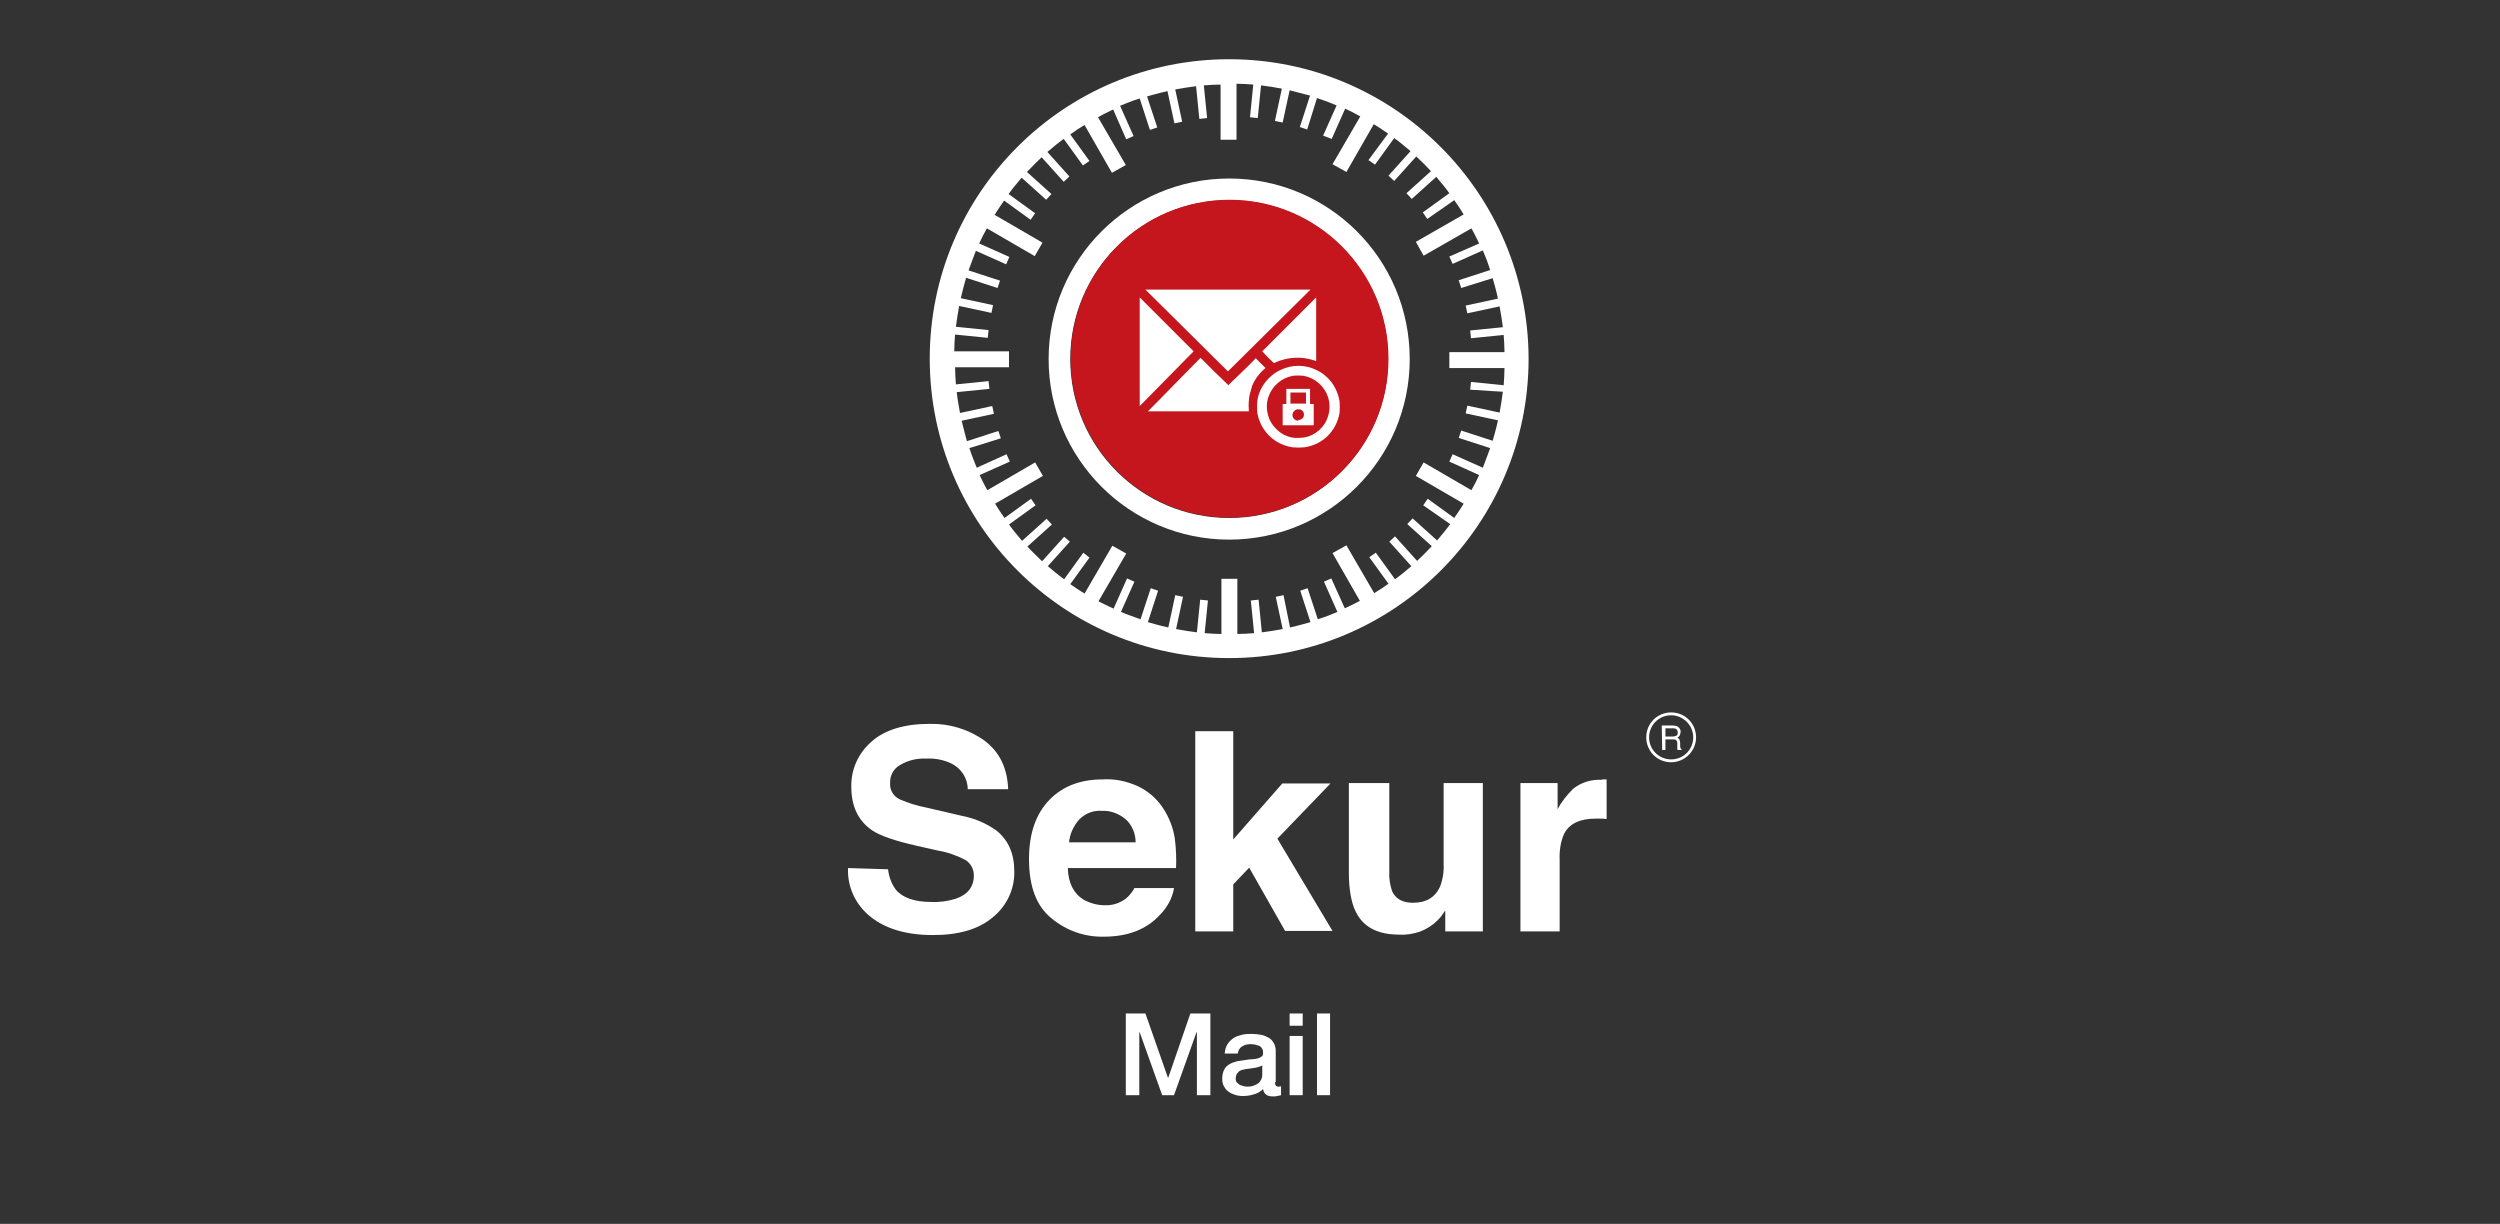 <?xml version="1.0" encoding="utf-8"?>
<!-- Generator: Adobe Illustrator 24.0.1, SVG Export Plug-In . SVG Version: 6.00 Build 0)  -->
<svg version="1.1" id="Layer_1" xmlns="http://www.w3.org/2000/svg" xmlns:xlink="http://www.w3.org/1999/xlink" x="0px" y="0px"
	 viewBox="0 0 612 299.6" style="enable-background:new 0 0 612 299.6;" xml:space="preserve">
<rect x="0" y="0" width="612" height="299.6" fill="#333333" stroke="none"/>
<style type="text/css">
	.st0{enable-background:new    ;}
	.st1{fill:#FFFFFF;}
	.st2{fill:url(#Shape-Copy_1_);}
	.st3{fill:url(#Shape-Copy-3_1_);}
	.st4{fill:#C4161C;}
</style>
<title>SekurMail CW</title>
<g id="Layer_8">
	<g class="st0">
		<path class="st1" d="M275.5,248.1h4.9l5.5,15.7h0.1l5.4-15.7h4.9v20h-3.3v-15.4h-0.1l-5.5,15.4h-2.9l-5.5-15.4h-0.1v15.4h-3.3
			V248.1z"/>
		<path class="st1" d="M312.1,264.9c0,0.4,0.1,0.7,0.2,0.8c0.1,0.2,0.3,0.3,0.6,0.3c0.1,0,0.2,0,0.3,0s0.3,0,0.4-0.1v2.2
			c-0.1,0-0.3,0.1-0.4,0.1c-0.2,0-0.4,0.1-0.5,0.1c-0.2,0-0.4,0.1-0.6,0.1c-0.2,0-0.3,0-0.5,0c-0.7,0-1.2-0.1-1.6-0.4
			c-0.4-0.3-0.7-0.7-0.8-1.4c-0.6,0.6-1.4,1.1-2.3,1.3c-0.9,0.3-1.8,0.4-2.7,0.4c-0.7,0-1.3-0.1-1.9-0.3c-0.6-0.2-1.1-0.4-1.6-0.8
			c-0.5-0.3-0.8-0.8-1.1-1.3c-0.3-0.5-0.4-1.2-0.4-1.9c0-0.9,0.2-1.6,0.5-2.2c0.3-0.6,0.8-1,1.3-1.3c0.5-0.3,1.1-0.5,1.8-0.7
			c0.7-0.1,1.3-0.2,2-0.3c0.6-0.1,1.1-0.2,1.7-0.2c0.5,0,1-0.1,1.4-0.2c0.4-0.1,0.7-0.3,1-0.5s0.3-0.6,0.3-1c0-0.4-0.1-0.7-0.3-1
			c-0.2-0.3-0.4-0.5-0.7-0.6c-0.3-0.1-0.6-0.2-1-0.3c-0.4,0-0.7-0.1-1-0.1c-0.9,0-1.6,0.2-2.2,0.6c-0.6,0.4-0.9,1-1,1.7h-3.2
			c0.1-0.9,0.3-1.7,0.7-2.3s0.9-1.1,1.5-1.5c0.6-0.4,1.3-0.6,2.1-0.8s1.5-0.2,2.4-0.2c0.7,0,1.4,0.1,2.1,0.2s1.3,0.4,1.9,0.7
			s1,0.8,1.3,1.3s0.5,1.2,0.5,1.9V264.9z M309,260.8c-0.5,0.3-1.1,0.5-1.8,0.6c-0.7,0.1-1.4,0.2-2.1,0.3c-0.3,0.1-0.7,0.1-1,0.2
			c-0.3,0.1-0.6,0.2-0.8,0.4c-0.2,0.2-0.4,0.4-0.6,0.7c-0.1,0.3-0.2,0.6-0.2,1.1c0,0.4,0.1,0.7,0.3,0.9c0.2,0.2,0.5,0.4,0.7,0.6
			c0.3,0.1,0.6,0.2,1,0.3c0.3,0.1,0.7,0.1,0.9,0.1c0.4,0,0.7,0,1.1-0.1c0.4-0.1,0.8-0.3,1.2-0.5c0.4-0.2,0.7-0.5,0.9-0.9
			c0.2-0.3,0.4-0.8,0.4-1.3V260.8z"/>
		<path class="st1" d="M315.7,248.1h3.2v3h-3.2V248.1z M315.7,253.6h3.2v14.5h-3.2V253.6z"/>
		<path class="st1" d="M322.4,248.1h3.2v20h-3.2V248.1z"/>
	</g>
	<path class="st1" d="M217.4,212.8c0.2,1.8,0.8,3.5,1.9,5c1.7,2,4.6,3,8.7,3c2,0.1,4.1-0.2,6-0.8c2.9-1,4.4-2.9,4.4-5.7
		c0-1.6-0.8-3-2.1-3.8c-2.1-1.1-4.4-1.9-6.8-2.3l-5.3-1.2c-5.2-1.2-8.8-2.4-10.8-3.8c-3.3-2.3-5-5.8-5-10.6c-0.1-4.2,1.7-8.2,4.9-11
		c3.2-2.9,8-4.4,14.3-4.4c4.8-0.1,9.5,1.3,13.4,4.1c3.7,2.8,5.6,6.7,5.8,11.9h-9.9c0-2.7-1.6-5.1-4-6.3c-1.9-0.9-4-1.3-6.1-1.2
		c-2.3-0.1-4.5,0.4-6.5,1.6c-1.6,0.9-2.5,2.6-2.4,4.5c-0.1,1.7,0.9,3.2,2.4,3.9c2.1,0.9,4.3,1.6,6.5,2l8.6,2c3.1,0.6,6,1.8,8.5,3.6
		c2.9,2.3,4.4,5.6,4.4,10c0.1,4.3-1.8,8.4-5.2,11.2c-3.5,3-8.4,4.4-14.7,4.4c-6.5,0-11.5-1.5-15.2-4.4c-3.7-2.9-5.8-7.3-5.6-12
		L217.4,212.8z"/>
	<path class="st1" d="M278.4,192.4c2.6,1.2,4.7,3,6.3,5.4c1.5,2.3,2.5,4.8,2.9,7.5c0.3,2.4,0.4,4.8,0.3,7.2h-26.5
		c0.1,3.6,1.4,6.2,3.8,7.7c1.6,0.9,3.4,1.4,5.2,1.4c1.9,0.1,3.8-0.5,5.3-1.7c0.8-0.7,1.5-1.5,2-2.5h9.7c-0.4,2.5-1.7,4.8-3.5,6.6
		c-3.2,3.5-7.8,5.3-13.7,5.3c-4.7,0.1-9.2-1.5-12.8-4.5c-3.7-3-5.5-7.8-5.5-14.5c0-6.3,1.7-11.1,5-14.5c3.3-3.4,7.7-5,13-5
		C272.8,190.6,275.7,191.2,278.4,192.4z M264.2,200.6c-1.4,1.6-2.3,3.5-2.5,5.6H278c0-2.2-0.9-4.3-2.5-5.7c-1.6-1.3-3.6-2.1-5.6-2
		C267.7,198.3,265.7,199.1,264.2,200.6L264.2,200.6z"/>
	<path class="st1" d="M292.6,179h9.3v26.5l12-13.7h11.8l-13,13.5l13.5,22.6h-11.6l-8.8-15.5l-3.9,4.1V228h-9.3L292.6,179z"/>
	<path class="st1" d="M340.1,191.6v21.9c-0.1,1.6,0.2,3.2,0.7,4.7c0.9,1.9,2.6,2.8,5.1,2.8c3.2,0,5.4-1.3,6.6-3.9
		c0.7-1.8,1-3.7,0.9-5.6v-19.8h9.6v36.3h-9.2v-5.1c-0.1,0.1-0.3,0.4-0.7,1c-0.3,0.5-0.8,1-1.3,1.5c-1.2,1.2-2.7,2.1-4.3,2.7
		c-1.6,0.5-3.2,0.8-4.9,0.7c-5.4,0-9-1.9-10.8-5.8c-1-2.1-1.6-5.3-1.6-9.4v-21.9H340.1z"/>
	<path class="st1" d="M392.5,190.8h0.8v9.7c-0.6-0.1-1.1-0.1-1.6-0.1h-1.1c-3.8,0-6.4,1.2-7.7,3.7c-0.9,2-1.2,4.3-1.1,6.5v17.4h-9.6
		v-36.3h9.1v6.4c1-1.9,2.3-3.5,3.8-5c2-1.6,4.4-2.3,6.9-2.2C392.2,190.8,392.3,190.8,392.5,190.8z"/>
	<path class="st1" d="M406.8,177.6h2.7c0.4,0,0.8,0.1,1.1,0.2c0.5,0.3,0.9,0.8,0.8,1.4c0,0.6-0.3,1.2-0.8,1.4
		c0.2,0.1,0.4,0.2,0.5,0.4c0.1,0.2,0.2,0.5,0.2,0.8v0.8c0,0.2,0,0.3,0.1,0.5c0,0.2,0.1,0.3,0.3,0.4v0.1h-1c0-0.1-0.1-0.1-0.1-0.2
		c0-0.2,0-0.3,0-0.5v-1c0-0.3-0.1-0.6-0.4-0.8c-0.2-0.1-0.5-0.1-0.7-0.1h-1.8v2.6h-0.8L406.8,177.6z M409.5,180.3
		c0.3,0,0.6-0.1,0.9-0.2c0.2-0.2,0.4-0.5,0.3-0.8c0-0.4-0.1-0.7-0.5-0.9c-0.2-0.1-0.4-0.1-0.6-0.1h-1.9v2L409.5,180.3z"/>
	<path class="st1" d="M409.1,186.6c-3.4,0-6.1-2.7-6.1-6.1s2.7-6.1,6.1-6.1c3.4,0,6.1,2.7,6.1,6.1v0
		C415.2,183.9,412.4,186.6,409.1,186.6z M409.1,175.1c-3,0-5.4,2.4-5.4,5.4c0,3,2.4,5.4,5.4,5.4c3,0,5.4-2.4,5.4-5.4c0,0,0,0,0,0
		C414.5,177.5,412,175.1,409.1,175.1L409.1,175.1z"/>
	<g id="Page-1">
		<g id="Artboard">
			<g id="Group-4">
				
					<radialGradient id="Shape-Copy_1_" cx="74623.828" cy="1760.663" r="5.000000e-02" gradientTransform="matrix(8.000000e-02 0 0 0.11 -5723.32 -146.2)" gradientUnits="userSpaceOnUse">
					<stop  offset="0" style="stop-color:#77797C"/>
					<stop  offset="1" style="stop-color:#231F20"/>
				</radialGradient>
				<path id="Shape-Copy" class="st2" d="M246.6,47.6l0.1-0.1L246.6,47.6z"/>
				
					<radialGradient id="Shape-Copy-3_1_" cx="43530.219" cy="1221.711" r="0.5" gradientTransform="matrix(0.13 0 0 0.18 -5412.25 -91.36)" gradientUnits="userSpaceOnUse">
					<stop  offset="0" style="stop-color:#77797C"/>
					<stop  offset="1" style="stop-color:#231F20"/>
				</radialGradient>
				<path id="Shape-Copy-3" class="st3" d="M246.7,128.6l-0.1-0.2L246.7,128.6z"/>
				<path class="st1" d="M300.9,14.5c-40.5,0-73.3,32.8-73.3,73.3s32.8,73.3,73.3,73.3c40.5,0,73.3-32.8,73.3-73.3
					C374.1,47.3,341.3,14.5,300.9,14.5C300.9,14.5,300.9,14.5,300.9,14.5z M367.9,95.9c-0.2,1.7-0.5,3.4-0.8,5.1l-7.9-1.7l-0.4,1.9
					l7.9,1.7c-0.4,2-1.3,5-1.3,5l-7.7-2.5l-0.6,1.8l7.7,2.5c-0.6,1.6-1.2,3.2-1.8,4.8l-7.4-3.3l-0.8,1.8l7.3,3.3
					c-0.6,1.3-1.2,2.5-1.9,3.7l-11.7-6.8l-1.9,3.3l11.7,6.8c-0.7,1.2-1.5,2.3-2.3,3.5l-6.5-4.7l-1.1,1.6l6.6,4.6
					c-1,1.4-2.1,2.7-3.2,4l-6-5.4l-1.3,1.4l6,5.4c-1.2,1.3-2.4,2.5-3.6,3.6l-5.4-6l-1.4,1.3l5.4,6c-1.3,1.1-2.6,2.2-4,3.2l-4.7-6.5
					l-1.6,1.1l4.7,6.5c-1.1,0.8-2.3,1.6-3.5,2.3l-6.8-11.7l-3.4,1.9l6.7,11.7c-1.2,0.6-2.5,1.3-3.7,1.8l-3.3-7.3l-1.8,0.8l3.3,7.4
					c-1.6,0.7-3.2,1.3-4.8,1.8l-2.5-7.6l-1.8,0.6l2.5,7.7c0,0-3.1,0.9-5,1.3l-1.6-7.9l-1.9,0.4l1.7,7.9c-1.7,0.3-3.4,0.6-5.1,0.8
					l-0.8-8l-1.9,0.2l0.8,8c-1.4,0.1-2.8,0.2-4.1,0.2v-13.5h-3.9v13.5c-1.4,0-2.8-0.1-4.1-0.2l0.8-8l-1.9-0.2l-0.8,8
					c-1.7-0.2-3.4-0.5-5.1-0.8l1.7-7.9l-1.9-0.4l-1.7,7.9c-2-0.4-5-1.3-5-1.3l2.5-7.7l-1.8-0.6l-2.5,7.6c-1.6-0.6-3.2-1.1-4.8-1.8
					l3.3-7.4l-1.8-0.8l-3.3,7.4c-1.3-0.6-2.5-1.2-3.7-1.8l6.8-11.7l-3.4-1.9l-6.8,11.7c-1.2-0.7-2.3-1.5-3.5-2.3l4.7-6.5l-1.5-1.2
					l-4.7,6.5c-1.4-1-2.7-2.1-4-3.2l5.4-6l-1.4-1.2l-5.4,6c-1.2-1.2-2.5-2.4-3.6-3.6l6-5.4l-1.3-1.4l-6,5.4c-1.1-1.3-2.2-2.6-3.2-4
					l6.5-4.7l-1.1-1.6l-6.5,4.7c-0.8-1.1-1.6-2.3-2.3-3.5l11.7-6.8l-1.9-3.3l-11.7,6.8c-0.7-1.2-1.3-2.5-1.9-3.7l7.4-3.3l-0.8-1.8
					l-7.3,3.3c0,0-1.2-2.9-1.8-4.8l7.7-2.4l-0.6-1.8l-7.7,2.5c0,0-0.8-2.9-1.3-5l7.9-1.7l-0.4-1.9l-7.9,1.7
					c-0.3-1.7-0.6-3.3-0.8-5.1l8-0.8l-0.2-1.9l-8,0.8c-0.1-1.4-0.2-2.8-0.2-4.2H247v-3.9h-13.4c0-1.4,0.1-2.8,0.2-4.1l8,0.8l0.2-1.9
					l-8-0.8c0.2-1.7,0.5-3.4,0.8-5.1l7.9,1.7l0.4-1.9l-7.9-1.7c0.5-2.2,1.3-5,1.3-5l7.7,2.5l0.6-1.8l-7.7-2.5c0.7-2,1.8-4.8,1.8-4.8
					l7.4,3.3l0.8-1.8l-7.4-3.3c0.6-1.3,1.2-2.5,1.9-3.7l11.7,6.8l1.9-3.3l-11.7-6.8c0.7-1.2,1.5-2.3,2.3-3.5l6.5,4.7l1.1-1.6
					l-6.5-4.7c1-1.4,2.1-2.7,3.2-4l6,5.4l1.3-1.4l-6-5.4c1.2-1.2,2.4-2.5,3.6-3.6l5.4,6l1.4-1.3l-5.4-6c1.3-1.1,2.6-2.2,4-3.2
					l4.7,6.5l1.6-1.1l-4.7-6.5c1.1-0.8,2.3-1.6,3.5-2.3l6.7,11.7l3.4-1.9l-6.8-11.7c1.2-0.7,2.5-1.3,3.7-1.9l3.2,7.3l1.8-0.8
					l-3.3-7.4c0,0,2.8-1.2,4.8-1.8l2.5,7.7l1.8-0.6l-2.5-7.6c0,0,2.8-0.8,5-1.3l1.7,7.9l1.9-0.4l-1.7-7.9c1.7-0.3,3.4-0.6,5.1-0.8
					l0.8,8l1.9-0.2l-0.8-8c1.4-0.1,2.8-0.2,4.1-0.2v13.5h3.9V20.5c1.4,0,2.8,0.1,4.1,0.2l-0.8,8l1.9,0.2l0.8-8
					c1.7,0.2,3.5,0.5,5.1,0.8l-1.7,7.9l1.9,0.4l1.7-7.9l5,1.3l-2.5,7.7l1.8,0.6l2.4-7.7c1.9,0.6,4.8,1.8,4.8,1.8l-3.3,7.4L326,34
					l3.3-7.4c1.3,0.6,2.5,1.2,3.7,1.9l-6.8,11.7l3.4,1.9l6.7-11.7c1.2,0.7,2.3,1.5,3.5,2.3l-4.8,6.5l1.6,1.1l4.7-6.5
					c1.4,1,2.7,2.1,4,3.2l-5.4,6l1.4,1.3l5.4-6c1.3,1.2,2.5,2.4,3.6,3.6l-6,5.4l1.3,1.4l6-5.4c1.1,1.3,2.2,2.6,3.2,4l-6.5,4.7
					l1.1,1.6L356,49c0.8,1.1,1.6,2.3,2.3,3.5l-11.7,6.7l1.9,3.4l11.7-6.7c0.7,1.2,1.3,2.5,1.9,3.7l-7.3,3.2l0.8,1.8l7.4-3.3
					c0.7,1.6,1.3,3.2,1.8,4.8l-7.7,2.5l0.6,1.9l7.7-2.4c0,0,0.9,3,1.3,5l-7.9,1.7l0.4,1.9l7.9-1.7c0.3,1.7,0.6,3.4,0.8,5.1l-8,0.8
					l0.2,1.9l8-0.8c0.1,1.4,0.2,2.8,0.2,4.2h-13.5v3.9h13.5c0,1.4-0.1,2.8-0.2,4.2l-8-0.8l-0.2,1.9L367.9,95.9z"/>
				<path class="st1" d="M300.9,43.7c-24.4,0-44.2,19.8-44.2,44.2c0,24.4,19.8,44.2,44.2,44.2l0,0c24.4,0,44.2-19.8,44.2-44.2
					C345.1,63.4,325.3,43.7,300.9,43.7z M300.9,126.8c-21.5,0-38.9-17.4-38.9-38.9s17.4-38.9,38.9-38.9c21.5,0,38.9,17.4,38.9,38.9
					C339.9,109.3,322.4,126.8,300.9,126.8L300.9,126.8z"/>
				<path class="st4" d="M339.9,87.8c0,21.5-17.4,38.9-38.9,38.9c-21.5,0-38.9-17.4-38.9-38.9s17.4-38.9,38.9-38.9
					C322.4,48.9,339.9,66.3,339.9,87.8C339.9,87.8,339.9,87.8,339.9,87.8z"/>
				<path id="Fill-1-Copy" class="st1" d="M310.4,87.5L309,86l6.6-6.6l6.6-6.6v7.8c0,4.3,0,7.8,0,7.8c-0.2-0.1-0.4-0.1-0.6-0.2
					c-3-1-6.2-0.8-9.1,0.4c-0.2,0.1-0.4,0.2-0.6,0.3C311.9,88.9,311.2,88.3,310.4,87.5L310.4,87.5z M290.5,80.9l-10.1-10h40.4
					l-10.1,10c-5.5,5.5-10.1,10-10.1,10S296,86.4,290.5,80.9L290.5,80.9z M279,86.1V72.8l6.6,6.6l6.6,6.6l-0.6,0.6l-6,6.1l-6,6.1
					l-0.6,0.6L279,86.1z M281.5,100.2c0.3-0.3,3-3,6-6.1l5.9-6l0.5-0.5l3.4,3.4c1.9,1.8,3.4,3.3,3.4,3.3s1.5-1.5,3.4-3.3
					s3.3-3.3,3.3-3.3s0.6,0.6,1.2,1.2l1.2,1.2l-0.5,0.4c-1.2,1.1-2.2,2.5-2.8,4c-0.2,0.7-0.4,1.4-0.6,2.2c-0.2,1.1-0.3,2.3-0.2,3.5
					v0.5H281L281.5,100.2z M319.7,97.5v-1.4h-3.8v2.7h3.8V97.5z M318.4,102.7c0.5-0.2,0.8-0.6,0.8-1.1c0.1-0.7-0.5-1.4-1.2-1.4
					c0,0,0,0-0.1,0c-0.7-0.1-1.4,0.5-1.5,1.3c-0.1,0.7,0.5,1.4,1.3,1.5C317.9,102.8,318.1,102.8,318.4,102.7z M314,101.5v-2.6h0.9
					v-3.7h5.8v3.7h0.9v5.2H314V101.5z M319.3,107.1c2.7-0.5,5-2.5,5.8-5.2c0.5-1.5,0.5-3.1,0-4.7c-0.9-2.7-3.2-4.7-6-5.2
					c-0.9-0.1-1.8-0.1-2.6,0c-2.8,0.5-5.1,2.5-6,5.2c-0.5,1.5-0.5,3.1,0,4.7c0.5,1.7,1.7,3.1,3.1,4.1c1,0.7,2.2,1.1,3.4,1.2
					C317.8,107.2,318.5,107.2,319.3,107.1L319.3,107.1z M316.4,109.5c-1.8-0.3-3.5-1-4.9-2.1c-0.7-0.6-1.3-1.2-1.8-1.9
					c-1-1.3-1.6-2.8-1.9-4.3c-0.1-1-0.1-2.1,0-3.1c0.3-2.1,1.3-4,2.8-5.5c0.8-0.8,1.7-1.5,2.8-2c2.8-1.4,6.1-1.4,8.9,0
					c1.1,0.5,2,1.2,2.8,2c1.5,1.5,2.4,3.4,2.8,5.5c0.1,1,0.1,2.1,0,3.1c-0.8,4.4-4.2,7.7-8.6,8.3
					C318.3,109.6,317.4,109.6,316.4,109.5L316.4,109.5z"/>
			</g>
		</g>
	</g>
</g>
</svg>
